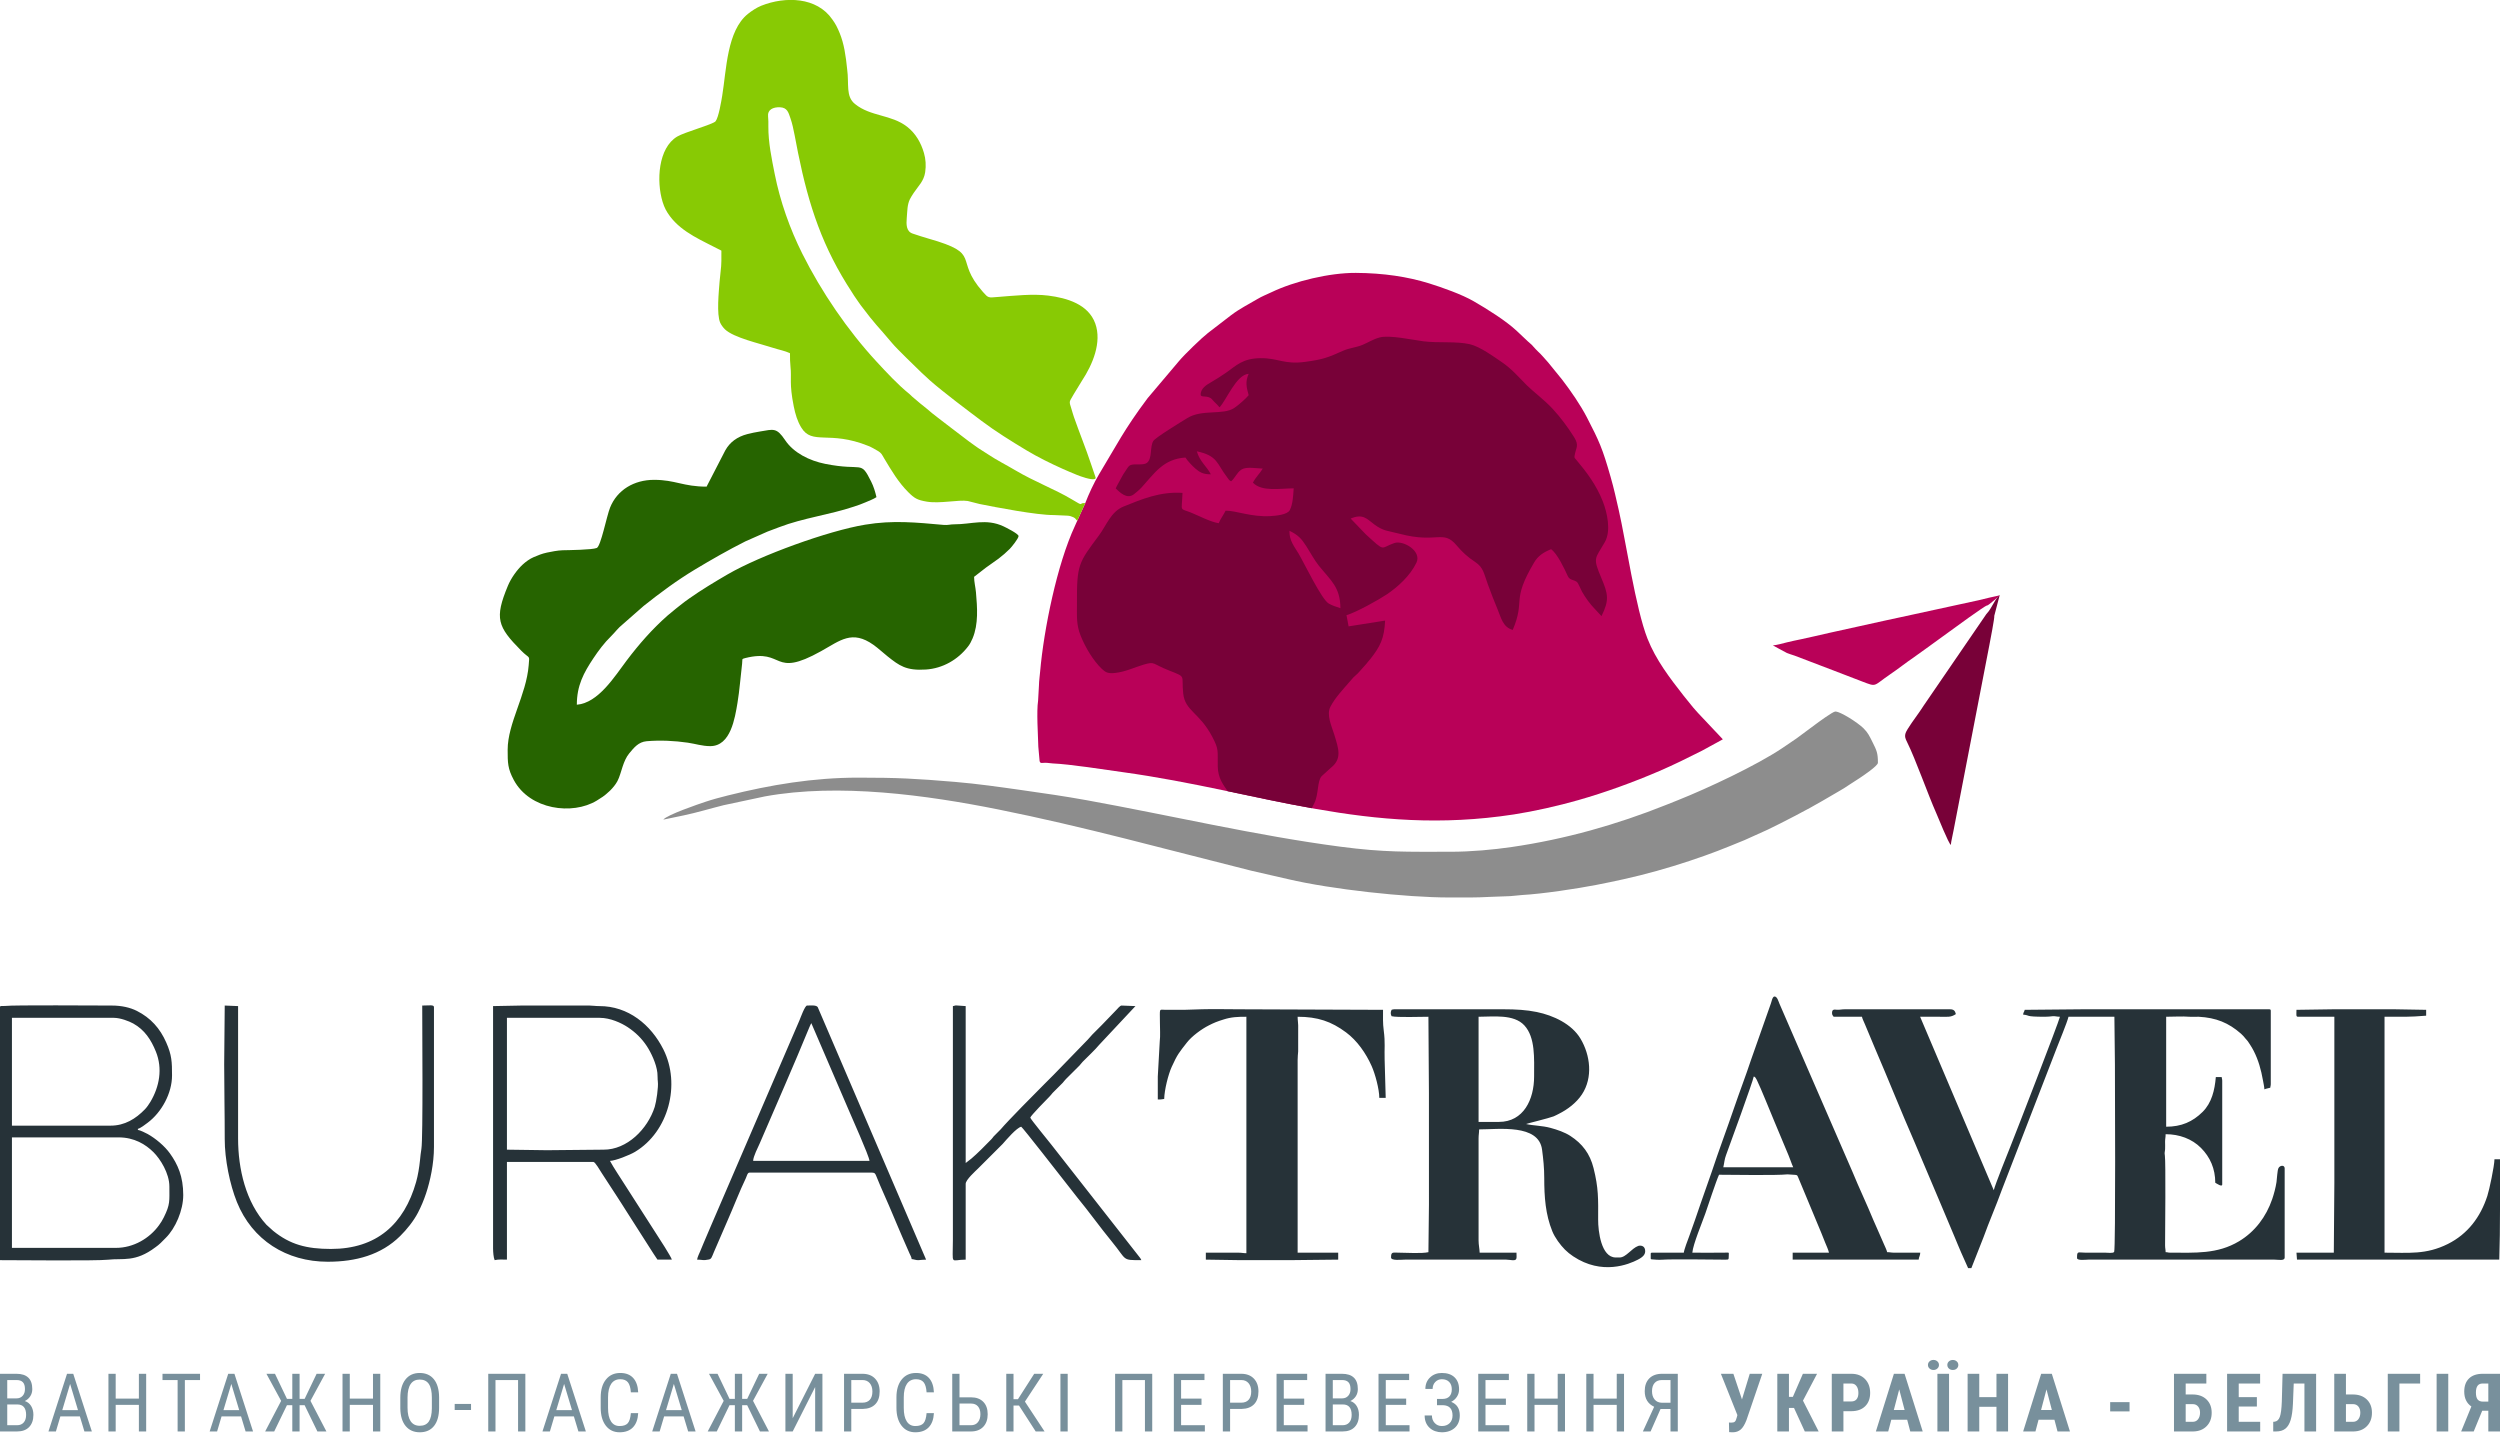 <?xml version="1.0" encoding="UTF-8"?>
<!DOCTYPE svg PUBLIC "-//W3C//DTD SVG 1.1//EN" "http://www.w3.org/Graphics/SVG/1.1/DTD/svg11.dtd">
<!-- Creator: CorelDRAW X7 -->
<svg xmlns="http://www.w3.org/2000/svg" xml:space="preserve" width="1280px" height="740px" version="1.1" style="shape-rendering:geometricPrecision; text-rendering:geometricPrecision; image-rendering:optimizeQuality; fill-rule:evenodd; clip-rule:evenodd"
viewBox="0 0 128000 74000"
 xmlns:xlink="http://www.w3.org/1999/xlink">
 <defs>
  <style type="text/css">
   <![CDATA[
    .fil0 {fill:#263238}
    .fil4 {fill:#266400}
    .fil2 {fill:#780138}
    .fil6 {fill:#78909C}
    .fil3 {fill:#88CA04}
    .fil5 {fill:#8D8D8D}
    .fil1 {fill:#B90158}
   ]]>
  </style>
 </defs>
 <g id="Layer_x0020_1">
  <path class="fil0" d="M84226 63978c-43,-231 -285,-211 -344,-189 -357,131 -624,595 -964,595l-192 -1c-749,0 -904,-1353 -901,-1939 5,-1073 22,-1611 -235,-2636 -185,-740 -575,-1252 -1191,-1651 -282,-182 -659,-314 -1011,-409 -434,-118 -884,-111 -1253,-198 43,-26 1174,-298 1410,-392 95,-38 175,-85 258,-125 459,-228 905,-567 1190,-996 576,-868 431,-2016 -71,-2857 -448,-750 -1380,-1189 -2242,-1366 -514,-106 -1072,-139 -1692,-139l-5603 0c-73,0 -75,13 -136,28 -57,119 -57,209 0,328 303,70 1492,27 1886,27 0,1332 26,2575 26,3908l1 5711c0,843 -27,1592 -27,2434 -350,80 -1083,28 -1504,26 -324,-1 -409,-59 -409,247 0,177 527,109 710,109l4974 0c143,-1 260,-6 394,15 416,64 344,-55 344,-371l-1886 0c-5,-210 -55,-393 -55,-628l0 -5220c0,-198 28,-274 28,-464 1002,0 3051,-291 3223,1039 64,489 111,938 111,1447 0,968 63,1869 413,2730 134,329 406,697 646,939 128,129 268,240 422,343 1477,986 2857,408 3310,173 284,-147 413,-287 370,-518zm-72748 -9488c0,1306 30,2523 28,3827 -1,1040 259,2320 624,3229 784,1945 2537,3055 4651,3055 1439,0 2733,-350 3710,-1318 341,-337 685,-766 909,-1195 162,-314 291,-617 413,-981 213,-642 406,-1523 406,-2381l0 -7160c0,-137 -233,-82 -601,-82 0,1022 47,6786 -42,7337 -36,220 -48,345 -72,584 -38,368 -104,778 -199,1113 -613,2165 -2026,3428 -4361,3428 -1248,0 -2091,-225 -2956,-925l-344 -311c-1059,-1155 -1454,-2856 -1454,-4421l0 -6777 -684 -28c0,1035 -28,1978 -28,3006zm37310 -2978l0 11970c0,1357 -150,1011 655,1011l0 -3881c0,-208 503,-653 636,-786 249,-248 476,-476 725,-724l533 -533c197,-224 709,-825 949,-881 98,66 1977,2483 2144,2694l720 920c581,702 1195,1562 1776,2267 794,966 491,951 1510,951 -22,-78 -101,-161 -153,-231l-4455 -5684c-85,-114 -1078,-1321 -1078,-1382 0,-76 889,-985 978,-1072 78,-77 97,-114 164,-191l519 -519c69,-75 87,-116 164,-193 66,-65 112,-111 178,-177l519 -518c72,-75 90,-118 163,-192 224,-228 662,-639 837,-859l1863 -1990 -711 -28c-80,0 -210,169 -267,225l-737 765c-171,172 -323,321 -492,493 -90,89 -136,164 -232,260l-1736 1789c-175,175 -330,331 -505,506 -372,371 -1882,1894 -2215,2295l-367 370c-50,61 -52,76 -110,137 -269,279 -749,764 -1027,995l-293 227 0 -8034 -490 -34c-75,0 -69,23 -165,34zm-7248 874l1882 4376c173,420 1075,2409 1096,2675l-5957 0c5,-231 250,-693 336,-894 829,-1932 1749,-4009 2537,-5935 18,-40 31,-73 50,-114 8,-16 19,-41 27,-56l29 -52zm-5848 12107c296,0 281,59 596,-6 135,-28 144,-90 267,-388l685 -1583c301,-677 630,-1536 948,-2195 46,-93 81,-283 182,-283l6286 0c137,0 165,70 208,174 245,620 592,1351 853,1989 160,390 317,741 481,1131l366 837c42,102 105,188 113,296 122,11 223,62 354,55 122,-7 217,-27 385,-27l-5548 -12927c-77,-117 -352,-82 -547,-82 -111,0 -339,642 -389,758l-4558 10583c-116,266 -242,559 -351,824 -58,143 -108,269 -168,405 -41,93 -155,333 -163,439zm-7688 -5602c-700,0 -1333,-28 -2049,-28l0 -6750 4756 0c534,0 1098,260 1431,480 399,266 715,575 974,967 212,323 492,898 542,1371 17,155 5,309 23,442 38,267 -77,1041 -159,1300 -361,1135 -1417,2197 -2620,2190l-2898 28zm-2759 -7379l0 12407c0,182 25,484 82,601 208,-49 378,-27 628,-27l0 -5002 4427 0c94,0 339,440 433,580l818 1257c145,214 262,415 405,634l1416 2218c70,114 139,209 208,313l737 0c-33,-144 -685,-1153 -770,-1279l-1601 -2498c-228,-364 -623,-948 -798,-1279 275,-6 1017,-301 1285,-463 1721,-1035 2350,-3459 1448,-5249 -637,-1261 -1799,-2218 -3280,-2213 -215,0 -334,-28 -518,-29l-3473 1c-514,0 -934,28 -1447,28zm-19306 12379l-5328 0 0 -5657 5464 0c797,0 1380,357 1783,758 348,346 814,1081 814,1757 0,754 47,910 -283,1576 -79,161 -147,267 -248,407 -483,671 -1308,1159 -2202,1159zm-273 -6258l-5055 0 0 -5520 5219 0c329,0 770,168 993,291 583,325 911,828 1158,1438 352,868 184,1793 -281,2574 -73,122 -184,281 -277,377 -475,492 -1039,840 -1757,840zm-5684 -6039l0 12926c823,0 4962,43 5551,-23 761,-86 1389,145 2425,-637 105,-80 175,-125 270,-221 92,-94 166,-168 259,-260 495,-489 895,-1408 895,-2193 0,-955 -283,-1575 -682,-2132 -270,-376 -726,-761 -1140,-993 -93,-52 -396,-200 -500,-209l0 -55c137,-32 380,-223 503,-315 709,-532 1245,-1504 1245,-2418 0,-694 -10,-1041 -300,-1695 -314,-714 -791,-1253 -1503,-1612 -341,-171 -776,-273 -1285,-273 -768,0 -5035,-32 -5446,20 -136,17 -292,-38 -292,90zm117597 109c0,250 -36,355 81,355l1859 0 0 8499c0,1223 -28,2358 -28,3580l-1912 0 27 356 10357 0c0,-454 28,-827 28,-1257l27 -3881 -301 0c-8,365 -265,1569 -365,1876 -353,1089 -1007,1952 -2021,2460 -1117,558 -2001,446 -3243,446l0 -12079c896,0 1253,19 2131,-55l0 -300c-568,0 -1043,-28 -1612,-28l-3142 0c-661,0 -1227,28 -1886,28zm-58300 3416l0 1175c253,0 178,-15 328,-28 10,-463 206,-1249 383,-1639 294,-649 383,-740 776,-1245 254,-328 751,-695 1136,-887 117,-58 202,-102 336,-156 140,-56 233,-85 385,-134 422,-138 755,-147 1192,-147l0 12106c-173,0 -227,-27 -409,-27l-1667 0 0 356c622,0 1152,27 1776,27l2514 0c860,0 1628,-27 2487,-27l0 -356 -2077 0 0 -9865c-1,-188 19,-291 27,-438l1 -1340c-2,-162 -28,-245 -28,-436 1026,0 1728,241 2479,800 566,421 1014,1060 1310,1724 179,399 392,1184 392,1630l328 0 -55 -1967c-18,-565 38,-844 -46,-1485 -50,-381 -36,-668 -36,-1057l-7379 -28c-619,0 -1270,-18 -1886,-1l-928 29c-319,0 -639,4 -957,-1 -333,-4 -273,-108 -273,657 0,265 26,706 -8,948l-101 1812zm34521 -3252c0,100 42,131 82,191l1449 0c29,125 105,262 156,391l508 1214c695,1611 1337,3236 2042,4844l1357 3205c234,545 449,1068 681,1617 119,283 220,537 339,807l354 793 165 0 625 -1587c289,-804 641,-1603 930,-2405l2806 -7251c119,-315 544,-1333 613,-1628l2350 0c0,841 27,1591 27,2432 0,609 43,9474 -40,9608 -50,81 -339,39 -451,39l-1012 0c-400,0 -437,-107 -437,273 0,147 457,83 574,83l9538 0c200,-1 519,81 519,-109l0 -4565c0,-182 -238,-161 -316,-15 -62,113 -77,556 -102,718 -43,283 -129,607 -220,873 -310,904 -882,1667 -1697,2157 -1110,667 -2249,585 -3514,585 -137,0 -122,-24 -246,-26 0,-138 -28,-189 -28,-356 4,-770 37,-4278 -10,-4581 -30,-190 2,-178 11,-338 8,-122 -2,-260 -1,-384 1,-157 28,-206 28,-381 704,0 1347,238 1811,703 467,469 731,1063 731,1783 77,41 356,241 356,82l0 -5301c0,-94 -21,-106 -28,-192l-300 0c-56,669 -210,1320 -677,1784 -511,507 -1090,758 -1865,758l0 -5630c353,0 849,-30 1176,-1 155,14 334,-7 491,1 887,48 1529,308 2165,868 97,85 156,158 235,256 46,56 73,75 115,133 37,52 72,110 108,163 280,422 468,928 585,1439 33,146 54,260 83,409 24,130 67,331 71,449 64,-31 219,-63 299,-83 7,-85 28,-96 28,-191l0 -3743c0,-63 -19,-83 -82,-83l-9537 0c-1023,0 -1957,28 -2979,28 -28,120 -71,115 -82,246 377,31 45,109 1120,109 173,0 254,-16 385,-27 151,-12 213,27 380,27 -68,297 -2250,5936 -2537,6645 -115,283 -786,1956 -851,2237l-3771 -8882c327,0 655,0 983,0 418,0 583,41 847,-136 -38,-161 -100,-247 -300,-247l-5384 0c-162,0 -284,35 -406,24 -139,-14 -250,-31 -250,168zm-7589 12270l-1633 0c-34,0 -59,7 -61,52l0 236c0,52 25,50 45,53 130,17 397,31 532,20 435,-36 2604,-9 3224,-3 225,3 183,-12 195,-221 9,-176 22,-141 -224,-138 -545,8 -1096,1 -1642,1 38,-435 503,-1540 668,-2012 103,-296 563,-1693 699,-1978 636,0 2926,42 3507,-20l396 26c103,21 91,6 140,105l780 1873c136,343 272,641 409,983 71,180 138,343 203,508 63,157 157,353 195,515l-1859 0 0 356 6451 0c12,-152 78,-192 81,-356l-1338 0c-167,0 -200,-26 -356,-26 -27,-115 -116,-299 -165,-410l-358 -817c-56,-135 -130,-286 -184,-417 -341,-833 -728,-1635 -1065,-2460l-1780 -4096c-122,-272 -234,-551 -356,-819l-1605 -3698c-49,-113 -114,-374 -253,-374 -109,0 -154,263 -188,359l-1011 2870c-276,834 -586,1636 -869,2465 -373,1097 -784,2180 -1147,3280l-574 1639c-97,296 -189,543 -286,834l-294 827c-67,177 -265,692 -277,843zm3580 -9018c72,19 70,32 106,85 32,45 49,87 76,142 175,351 675,1598 868,2056l733 1753c88,201 151,425 239,609l-3580 0c54,-232 58,-407 141,-624 147,-390 1402,-3843 1417,-4021zm-13050 2323l-1038 0 0 -5384c743,0 1800,-149 2345,443 570,622 498,1688 498,2618 0,1165 -532,2323 -1805,2323z"/>
  <path class="fil1" d="M55566 25759l-410 901c-38,73 -76,173 -116,259 -919,1968 -1596,5307 -1784,7454 -19,225 -58,491 -62,729l-44 777c-84,553 -6,1715 12,2355l65 725c32,144 101,97 284,96 166,-1 206,24 379,32 909,39 2681,320 3602,448 7100,984 12556,3310 20013,2165 1027,-158 2281,-442 3290,-730 1386,-394 2863,-931 4166,-1494 744,-321 1457,-674 2185,-1042l1063 -581 -1273 -1351c-106,-107 -151,-180 -252,-285l-481 -595c-700,-894 -1425,-1839 -1852,-2925 -604,-1531 -1112,-5014 -1468,-6566 -137,-604 -252,-1130 -417,-1703 -423,-1485 -584,-1832 -1215,-3055 -333,-644 -823,-1352 -1265,-1929l-723 -890c-84,-105 -160,-169 -253,-285 -75,-95 -176,-183 -266,-273 -47,-47 -82,-77 -125,-126 -291,-329 -96,-116 -397,-395l-553 -522c-566,-532 -1520,-1126 -2208,-1524 -604,-352 -1619,-712 -2303,-924 -1083,-335 -2320,-525 -3737,-533 -1345,-8 -3141,423 -4324,991 -259,124 -483,206 -723,351 -460,274 -883,479 -1334,818l-1197 921c-311,242 -1183,1081 -1477,1432l-1610 1904c-1212,1621 -1577,2392 -2488,3900 -260,432 -526,1012 -702,1470z"/>
  <path class="fil2" d="M67524 28963c625,775 1096,1096 1105,2176 -192,-62 -430,-137 -603,-241 -366,-223 -1226,-2021 -1546,-2565 -198,-338 -478,-654 -460,-1158 443,216 616,404 861,788 197,307 430,736 643,1000zm-4664 11548c1455,305 2875,612 4303,869 38,-77 84,-164 127,-250 233,-466 145,-1141 380,-1392l463 -421c588,-464 411,-959 179,-1714 -124,-406 -416,-1007 -190,-1428 250,-470 626,-860 963,-1252 72,-85 130,-152 207,-236 75,-81 154,-133 230,-212l433 -484c66,-90 130,-154 201,-243 520,-655 718,-1068 762,-1974l-1870 296 -108 -574c481,-134 1651,-786 2071,-1068 551,-372 1193,-949 1511,-1620 282,-598 -677,-1156 -1129,-1005 -746,250 -425,503 -1468,-449l-771 -803c634,-272 839,25 1210,301 479,353 692,318 1319,483 1904,501 2198,-238 2893,586 292,345 568,601 952,852 427,282 443,584 652,1151 161,439 324,863 505,1296 173,415 266,895 767,1032 668,-1576 -99,-1433 1098,-3458 183,-311 451,-510 866,-675 321,232 674,979 857,1381 97,212 301,173 464,296 71,53 202,392 262,497 173,304 409,635 645,873l352 380c411,-828 339,-1134 -9,-1957 -448,-1060 -323,-954 178,-1829 334,-582 123,-1516 -106,-2100 -329,-834 -825,-1488 -1359,-2124 -58,-68 -98,-87 -85,-179 61,-435 261,-526 -23,-977 -326,-517 -688,-1004 -1090,-1441 -457,-492 -1013,-896 -1322,-1206 -446,-447 -779,-850 -1318,-1213 -368,-249 -1079,-773 -1606,-896 -702,-162 -1615,-52 -2383,-150 -548,-70 -1734,-334 -2233,-197 -354,97 -569,251 -883,382 -323,135 -659,154 -974,293 -821,362 -1031,450 -1957,575 -1079,147 -1383,-197 -2277,-189 -924,9 -1233,365 -1780,748 -245,171 -500,332 -774,491 -198,115 -530,304 -521,636 4,163 387,0 583,236 126,150 281,271 382,407 369,-388 854,-1673 1492,-1716 -185,418 -106,699 0,1095 -128,162 -537,524 -746,659 -580,374 -1643,45 -2397,513 -270,167 -1631,992 -1740,1172 -185,303 -39,909 -330,1123 -144,105 -456,65 -654,77 -277,17 -281,113 -420,305 -101,140 -188,287 -273,454 -67,133 -205,359 -245,471 194,181 569,587 941,289 145,-119 259,-208 384,-344 660,-720 1103,-1453 2243,-1528 94,157 371,450 510,566 230,192 392,293 790,293 -193,-397 -562,-636 -716,-1177 1076,224 1016,634 1545,1320 80,104 92,158 209,215 209,-173 298,-458 541,-608 247,-152 784,-51 1080,-43 -151,257 -391,474 -503,722 457,473 1370,293 2087,289 -27,380 -42,810 -200,1116 -125,241 -731,290 -988,305 -998,56 -1750,-283 -2299,-277 -102,219 -274,432 -350,642 -426,-66 -1011,-379 -1424,-546 -606,-245 -466,4 -432,-1007 -1145,-78 -2094,326 -3012,696 -658,265 -875,959 -1268,1485 -1046,1406 -1134,1481 -1124,3511 2,628 -39,1054 191,1625 238,590 634,1265 1087,1697 195,183 317,244 686,204 520,-58 969,-282 1440,-422 618,-182 419,-52 1330,304 893,351 604,214 706,1167 96,906 823,962 1483,2211 357,677 271,704 286,1531 10,579 271,926 511,1266z"/>
  <path class="fil3" d="M55156 26660l410 -901c-390,-31 10,229 -705,-201 -826,-495 -1887,-893 -2882,-1482 -464,-276 -950,-517 -1397,-817 -234,-157 -447,-274 -669,-440 -111,-84 -197,-139 -312,-225l-934 -711c-409,-326 -846,-628 -1238,-976 -101,-90 -195,-151 -298,-239l-429 -363c-58,-51 -84,-89 -146,-138 -578,-463 -1180,-1115 -1673,-1648 -1482,-1601 -2829,-3581 -3803,-5527 -637,-1275 -1135,-2672 -1416,-4090 -153,-773 -330,-1613 -324,-2427 1,-181 5,-350 -15,-525 -35,-328 254,-476 617,-457 364,18 425,260 525,551 104,301 151,547 220,887 64,315 114,602 174,901 553,2731 1263,4852 2763,7139 83,128 124,205 213,324 85,116 143,214 234,335 827,1096 806,983 1605,1938 264,317 1182,1191 1516,1521l428 394c668,589 1933,1538 2623,2057 736,554 1525,1042 2312,1516 587,351 1217,663 1841,943 249,112 489,213 754,321 169,68 705,263 887,209 87,-25 62,-62 37,-144l-211 -620c-278,-834 -587,-1583 -877,-2411 -53,-148 -77,-260 -127,-412 -145,-441 -108,-345 117,-760l420 -688c539,-818 1031,-1962 681,-2933 -357,-985 -1446,-1304 -2402,-1426 -804,-101 -1749,5 -2569,68 -517,41 -492,69 -782,-258 -1522,-1716 12,-1934 -2779,-2727 -280,-79 -539,-166 -816,-258 -337,-112 -330,-478 -303,-802 33,-375 22,-662 157,-951 47,-99 135,-234 202,-335 237,-354 517,-596 585,-1060 50,-347 26,-665 -62,-973 -151,-528 -427,-1010 -864,-1350 -812,-632 -1861,-513 -2667,-1163 -488,-393 -297,-1012 -402,-1779 -25,-187 -35,-326 -59,-511 -91,-691 -225,-1191 -496,-1717 -58,-113 -132,-219 -209,-329 -788,-1141 -2390,-1190 -3633,-697 -239,95 -504,273 -687,420 -1075,869 -1095,2858 -1314,4189 -44,267 -183,1109 -339,1307 -121,156 -1585,555 -1967,784 -972,581 -1072,2282 -745,3346 93,301 205,504 375,732 634,850 1672,1253 2634,1761 0,364 11,698 -39,1068 -17,121 -43,385 -53,516 -37,500 -163,1681 34,2113 50,108 147,242 239,331 451,433 1784,726 2465,950 272,90 613,153 866,274 0,263 2,482 27,701 65,570 -73,826 165,2017 83,414 190,761 379,1076 563,942 1429,139 3442,954 172,70 320,158 477,250 205,120 211,185 336,393 366,610 721,1215 1223,1717 326,326 472,411 963,493 667,112 1632,-110 2090,-34l606 154c828,166 2939,574 3799,566l697 31c109,5 215,37 301,78 140,69 108,102 204,180z"/>
  <path class="fil4" d="M36177 24916c-1202,0 -1596,-348 -2689,-348 -1022,0 -1887,514 -2251,1418 -177,443 -474,1983 -683,2070 -236,97 -1442,111 -1749,117 -242,6 -599,77 -798,119 -267,58 -459,139 -683,234 -200,85 -407,236 -566,383 -286,265 -591,690 -753,1081 -697,1676 -530,2097 674,3316 461,467 434,192 390,753 -120,1526 -1077,2965 -1077,4332 0,664 1,965 316,1549 820,1523 3000,1808 4246,1051 220,-134 405,-251 585,-425l116 -106c5,-5 11,-12 15,-16 128,-134 250,-280 342,-450 107,-198 190,-517 266,-745 81,-243 183,-490 338,-676 248,-300 476,-586 895,-623 688,-59 1428,-24 2103,75 400,59 736,177 1153,177 1045,0 1261,-1436 1392,-2215 108,-646 155,-1327 237,-2007 30,-235 -46,-236 157,-286 2035,-511 1353,1061 3886,-354 988,-552 1586,-1097 2678,-327 261,185 481,400 732,597 590,467 940,737 1957,670 866,-57 1639,-508 2151,-1171 100,-128 167,-252 240,-425 307,-735 239,-1580 172,-2360 -22,-251 -96,-536 -96,-790l605 -470c217,-163 427,-294 647,-460 209,-157 394,-322 575,-501 90,-89 450,-535 450,-656 0,-120 -669,-450 -769,-497 -890,-416 -1636,-103 -2521,-105 -201,-2 -321,50 -536,31 -1421,-126 -2596,-251 -4032,-12 -1881,311 -5360,1570 -7038,2544 -664,387 -1338,792 -1963,1233 -161,114 -296,211 -452,338 -87,70 -142,113 -230,182l-433 358c-779,687 -1468,1474 -2093,2303 -621,822 -1448,2168 -2549,2260 0,-983 350,-1631 848,-2379 261,-392 564,-797 901,-1124 210,-207 370,-437 610,-623l1061 -931c842,-669 1697,-1305 2627,-1865 852,-512 1693,-993 2577,-1439l1141 -505c209,-84 381,-143 597,-225 1221,-469 2581,-635 3821,-1051 214,-71 403,-134 600,-222 191,-85 403,-160 558,-264 -66,-283 -143,-542 -274,-802 -563,-1121 -381,-509 -2355,-903 -800,-161 -1607,-558 -2046,-1211 -444,-662 -593,-559 -1280,-447 -239,39 -447,81 -656,135 -516,135 -890,407 -1129,833l-958 1857z"/>
  <path class="fil5" d="M74261 43610c-2235,0 -3373,38 -5653,-262 -4245,-558 -8689,-1601 -12965,-2376 -1100,-200 -2221,-362 -3340,-520 -1119,-158 -2241,-321 -3408,-419 -2006,-168 -2923,-218 -4937,-218 -2321,0 -4501,366 -6681,910 -405,101 -797,205 -1183,335 -282,94 -1953,661 -2132,905l1047 -218c657,-136 1354,-350 2041,-521l2113 -450c3792,-690 8293,-63 11930,664 4373,875 8638,2057 12964,3138l1879 431c2247,530 6071,942 8261,942 845,0 1307,12 2120,-32l823 -30c240,0 558,-50 791,-64 1051,-58 2813,-326 3786,-515 477,-92 932,-188 1413,-294 1100,-242 2306,-581 3367,-935 1152,-383 1746,-625 2825,-1068l1177 -531c758,-364 2088,-1051 2818,-1483l839 -489c192,-102 341,-208 526,-329l518 -335c157,-104 949,-632 949,-791 0,-490 -56,-622 -285,-1075 -143,-286 -225,-467 -449,-688 -298,-296 -1184,-862 -1447,-862 -125,0 -885,561 -1017,659 -328,246 -626,470 -963,714l-735 500c-1325,888 -3820,2059 -5339,2664 -217,87 -398,159 -610,244 -2530,1011 -5160,1756 -7902,2156 -938,136 -2064,243 -3141,243z"/>
  <path class="fil2" d="M101748 31385c-48,49 -67,88 -114,154l-3150 4600c-80,120 -142,221 -229,341 -156,216 -629,868 -688,1052 -61,189 -1,305 69,448 461,933 1047,2631 1520,3699 73,167 606,1495 726,1582 18,-210 95,-481 135,-718l1839 -9516c42,-224 271,-1392 252,-1500l273 -1044c-144,27 -448,724 -633,902z"/>
  <path class="fil1" d="M102381 30483c-390,87 -641,137 -1079,250l-3273 712c-504,116 -955,202 -1456,315 -983,226 -1921,416 -2903,641 -493,111 -968,226 -1445,326 -243,50 -489,101 -725,159 -196,49 -527,142 -728,160l718 389c141,55 254,85 401,136l1923 734c526,197 1004,388 1532,589 768,291 537,240 1430,-369 425,-289 808,-595 1234,-886l607 -435c102,-73 208,-148 312,-226l917 -665c181,-133 1757,-1286 1902,-1323 -60,113 814,-647 633,-507z"/>
  <path class="fil6" d="M0 73291l0 -2953 842 0c268,0 471,66 607,197 136,130 204,327 204,589 0,138 -35,259 -104,365 -68,105 -162,187 -279,245 135,40 242,124 321,249 79,127 119,278 119,455 0,266 -73,475 -218,626 -146,152 -353,227 -622,227l-870 0zm371 -1383l0 1063 507 0c141,0 252,-46 335,-139 82,-92 124,-223 124,-390 0,-356 -151,-534 -451,-534l-515 0zm0 -311l477 0c128,0 232,-43 311,-130 79,-86 119,-201 119,-345 0,-162 -36,-280 -108,-353 -71,-75 -181,-111 -328,-111l-471 0 0 939zm3718 922l-998 0 -229 772 -381 0 951 -2953 318 0 953 2953 -381 0 -233 -772zm-901 -320l805 0 -403 -1342 -402 1342zm4296 1092l-373 0 0 -1362 -1188 0 0 1362 -371 0 0 -2953 371 0 0 1271 1188 0 0 -1271 373 0 0 2953zm2758 -2633l-777 0 0 2633 -371 0 0 -2633 -774 0 0 -320 1922 0 0 320zm2100 1861l-998 0 -229 772 -381 0 951 -2953 318 0 953 2953 -381 0 -233 -772zm-901 -320l806 0 -404 -1342 -402 1342zm4155 -254l-257 0 0 1346 -373 0 0 -1346 -274 0 -653 1346 -463 0 818 -1566 -753 -1387 438 0 613 1283 274 0 0 -1283 373 0 0 1283 259 0 613 -1283 436 0 -751 1385 816 1568 -461 0 -655 -1346zm3874 1346l-373 0 0 -1362 -1188 0 0 1362 -372 0 0 -2953 372 0 0 1271 1188 0 0 -1271 373 0 0 2953zm3012 -1217c0,404 -85,714 -257,932 -172,218 -416,327 -732,327 -305,0 -545,-106 -722,-318 -176,-212 -268,-511 -275,-898l0 -556c0,-395 88,-705 262,-929 175,-223 418,-336 730,-336 311,0 554,108 727,322 174,214 263,521 267,918l0 538zm-371 -517c0,-312 -51,-544 -153,-696 -102,-152 -258,-228 -470,-228 -204,0 -358,77 -463,231 -105,154 -157,381 -159,681l0 529c0,301 52,531 157,689 105,159 261,237 470,237 208,0 362,-72 462,-218 100,-146 152,-370 156,-671l0 -554zm2006 634l-837 0 0 -308 837 0 0 308zm2781 1100l-373 0 0 -2633 -1156 0 0 2633 -371 0 0 -2953 1900 0 0 2953zm2484 -772l-999 0 -229 772 -380 0 951 -2953 318 0 953 2953 -381 0 -233 -772zm-901 -320l805 0 -403 -1342 -402 1342zm4194 153c-16,316 -105,558 -267,727 -161,169 -390,254 -684,254 -297,0 -531,-113 -706,-338 -174,-226 -262,-531 -262,-917l0 -535c0,-385 90,-689 269,-912 179,-223 424,-335 733,-335 285,0 506,86 662,257 156,171 242,415 255,733l-375 0c-16,-241 -68,-413 -153,-515 -85,-104 -214,-155 -389,-155 -201,0 -356,79 -464,236 -108,158 -162,389 -162,693l0 541c0,299 49,528 150,687 101,160 248,240 442,240 193,0 332,-48 418,-144 85,-96 137,-269 158,-517l375 0zm2326 167l-998 0 -229 772 -381 0 951 -2953 318 0 953 2953 -381 0 -233 -772zm-901 -320l806 0 -404 -1342 -402 1342zm4155 -254l-257 0 0 1346 -373 0 0 -1346 -274 0 -653 1346 -463 0 818 -1566 -753 -1387 438 0 613 1283 274 0 0 -1283 373 0 0 1283 259 0 613 -1283 436 0 -751 1385 816 1568 -461 0 -655 -1346zm3481 -1607l372 0 0 2953 -372 0 0 -2275 -1150 2275 -373 0 0 -2953 373 0 0 2275 1150 -2275zm1850 1799l0 1154 -371 0 0 -2953 942 0c274,0 490,82 646,246 157,165 235,384 235,657 0,284 -74,504 -224,657 -149,153 -360,233 -631,239l-597 0zm0 -320l571 0c164,0 291,-49 379,-148 87,-99 131,-241 131,-425 0,-177 -45,-319 -135,-426 -91,-107 -216,-160 -373,-160l-573 0 0 1159zm4230 535c-16,316 -105,558 -266,727 -162,169 -390,254 -685,254 -296,0 -531,-113 -705,-338 -175,-226 -262,-531 -262,-917l0 -535c0,-385 89,-689 269,-912 179,-223 423,-335 733,-335 285,0 506,86 662,257 156,171 241,415 254,733l-375 0c-16,-241 -67,-413 -152,-515 -85,-104 -215,-155 -389,-155 -202,0 -357,79 -465,236 -108,158 -162,389 -162,693l0 541c0,299 50,528 151,687 101,160 248,240 441,240 193,0 333,-48 418,-144 85,-96 138,-269 158,-517l375 0zm1310 -809l597 0c265,1 472,78 622,232 150,153 225,365 225,634 0,270 -76,485 -228,644 -152,159 -363,238 -632,238l-955 0 0 -2953 371 0 0 1205zm0 319l0 1109 592 0c152,0 270,-52 353,-156 84,-104 126,-241 126,-411 0,-168 -42,-300 -125,-397 -83,-96 -200,-145 -351,-145l-595 0zm3046 100l-280 0 0 1329 -371 0 0 -2953 371 0 0 1300 228 0 831 -1300 463 0 -938 1425 1006 1528 -454 0 -856 -1329zm2494 1329l-372 0 0 -2953 372 0 0 2953zm4328 0l-373 0 0 -2633 -1156 0 0 2633 -371 0 0 -2953 1900 0 0 2953zm2523 -1362l-1045 0 0 1042 1217 0 0 320 -1588 0 0 -2953 1568 0 0 320 -1197 0 0 951 1045 0 0 320zm1464 208l0 1154 -372 0 0 -2953 942 0c274,0 490,82 647,246 157,165 235,384 235,657 0,284 -75,504 -224,657 -150,153 -360,233 -632,239l-596 0zm0 -320l570 0c165,0 291,-49 379,-148 88,-99 132,-241 132,-425 0,-177 -45,-319 -136,-426 -90,-107 -215,-160 -373,-160l-572 0 0 1159zm3794 112l-1045 0 0 1042 1217 0 0 320 -1588 0 0 -2953 1568 0 0 320 -1197 0 0 951 1045 0 0 320zm1093 1362l0 -2953 842 0c269,0 472,66 607,197 137,130 204,327 204,589 0,138 -34,259 -103,365 -69,105 -162,187 -280,245 135,40 242,124 321,249 80,127 119,278 119,455 0,266 -73,475 -218,626 -145,152 -353,227 -622,227l-870 0zm371 -1383l0 1063 508 0c140,0 252,-46 334,-139 83,-92 124,-223 124,-390 0,-356 -150,-534 -451,-534l-515 0zm0 -311l477 0c128,0 232,-43 311,-130 80,-86 119,-201 119,-345 0,-162 -36,-280 -108,-353 -71,-75 -180,-111 -328,-111l-471 0 0 939zm3757 332l-1044 0 0 1042 1216 0 0 320 -1588 0 0 -2953 1568 0 0 320 -1196 0 0 951 1044 0 0 320zm2336 -799c0,-159 -45,-284 -135,-376 -90,-92 -215,-138 -374,-138 -135,0 -248,48 -338,143 -90,95 -135,213 -135,356l-371 0c0,-243 80,-440 242,-592 160,-151 361,-227 602,-227 279,0 497,75 650,223 155,149 232,355 232,617 0,137 -36,261 -108,374 -71,112 -170,201 -296,265 294,118 440,349 440,692 0,269 -84,480 -252,635 -169,154 -391,231 -666,231 -119,0 -234,-20 -344,-58 -110,-39 -207,-97 -289,-176 -165,-155 -248,-364 -248,-627l372 0c0,153 47,282 143,386 95,103 217,155 366,155 166,0 299,-49 399,-147 98,-98 148,-228 148,-392 0,-343 -164,-519 -493,-529l-303 0 0 -319 277 0c157,0 276,-43 358,-128 82,-86 123,-208 123,-368zm2770 799l-1045 0 0 1042 1217 0 0 320 -1588 0 0 -2953 1568 0 0 320 -1197 0 0 951 1045 0 0 320zm3026 1362l-374 0 0 -1362 -1187 0 0 1362 -372 0 0 -2953 372 0 0 1271 1187 0 0 -1271 374 0 0 2953zm3022 0l-373 0 0 -1362 -1188 0 0 1362 -371 0 0 -2953 371 0 0 1271 1188 0 0 -1271 373 0 0 2953zm2380 0l0 -1150 -511 0 -509 1150 -395 0 578 -1264c-322,-150 -483,-417 -483,-799 0,-277 77,-494 232,-652 155,-157 372,-237 650,-238l811 0 0 2953 -373 0zm-947 -2064c0,178 45,321 134,428 89,108 214,163 375,166l438 0 0 -1163 -434 0c-167,0 -295,50 -382,152 -87,101 -131,240 -131,417zm4606 423l398 -1312 641 0 -809 2372c-92,236 -192,397 -298,485 -105,88 -233,134 -382,138l-65 0 -142 -9 -10 -494c14,6 57,8 132,8 76,0 133,-16 171,-50 39,-34 72,-109 101,-227l28 -108 -844 -2115 639 0 440 1312zm2665 437l-260 0 0 1204 -596 0 0 -2953 596 0 0 1180 201 0 513 -1180 726 0 -722 1375 803 1578 -709 0 -552 -1204zm2529 166l0 1038 -596 0 0 -2953 1005 0c293,0 526,91 700,272 173,181 260,416 260,705 0,290 -86,518 -258,687 -171,167 -409,251 -713,251l-398 0zm0 -499l409 0c115,0 202,-37 264,-111 62,-74 94,-182 94,-323 0,-147 -32,-264 -96,-351 -63,-87 -148,-131 -255,-133l-416 0 0 918zm3264 935l-812 0 -159 602 -631 0 923 -2953 546 0 929 2953 -637 0 -159 -602zm-683 -498l552 0 -276 -1054 -276 1054zm2827 1100l-596 0 0 -2953 596 0 0 2953zm-1080 -3405c0,-74 27,-136 82,-185 55,-49 121,-73 200,-73 78,0 145,24 199,73 55,49 83,111 83,185 0,73 -28,133 -83,183 -54,49 -121,74 -199,74 -79,0 -145,-25 -200,-74 -55,-50 -82,-110 -82,-183zm992 0c0,-73 27,-134 82,-183 55,-49 121,-73 199,-73 79,0 146,24 200,73 55,49 82,110 82,183 0,71 -25,131 -77,181 -53,51 -121,76 -205,76 -83,0 -151,-25 -203,-76 -52,-50 -78,-110 -78,-181zm3110 3405l-594 0 0 -1262 -881 0 0 1262 -596 0 0 -2953 596 0 0 1196 881 0 0 -1196 594 0 0 2953zm2374 -602l-813 0 -159 602 -630 0 923 -2953 545 0 929 2953 -637 0 -158 -602zm-684 -498l552 0 -275 -1054 -277 1054zm4530 74l-992 0 0 -477 992 0 0 477zm16318 1026l-596 0 0 -2953 596 0 0 2953zm-12386 -2455l-1058 0 0 561 352 0c299,0 537,85 714,255 177,170 265,397 265,681 0,283 -86,512 -259,687 -173,176 -402,266 -688,271l-983 0 0 -2953 1657 0 0 498zm-1058 1055l0 906 360 0c116,0 208,-44 275,-132 67,-87 100,-199 100,-336 0,-129 -32,-234 -98,-314 -66,-81 -156,-122 -273,-124l-364 0zm3645 125l-929 0 0 781 1099 0 0 494 -1695 0 0 -2953 1691 0 0 498 -1095 0 0 698 929 0 0 482zm3033 -1678l0 2953 -598 0 0 -2455 -548 0 -41 1046c-16,345 -55,619 -116,820 -62,202 -152,350 -270,445 -119,95 -277,143 -478,144l-145 0 0 -494 68 -6c125,-15 214,-97 269,-245 55,-148 89,-409 103,-786l38 -1422 1718 0zm1527 1059l353 0c299,0 536,85 714,255 177,170 265,397 265,681 0,283 -86,512 -259,687 -173,176 -402,266 -688,271l-983 0 0 -2953 598 0 0 1059zm0 494l0 906 361 0c116,0 208,-44 275,-132 66,-87 100,-199 100,-336 0,-129 -33,-234 -98,-314 -66,-81 -157,-122 -273,-124l-365 0zm3799 -1055l-1061 0 0 2455 -596 0 0 -2953 1657 0 0 498zm3491 2455l0 -1063 -312 0 -436 1063 -643 0 523 -1279c-243,-168 -365,-422 -365,-762 0,-292 83,-517 247,-675 164,-158 397,-237 698,-237l886 0 0 2953 -598 0zm-635 -1994c0,164 29,282 87,356 59,73 149,110 272,110l276 0 0 -927 -296 0c-226,0 -339,154 -339,461z"/>
 </g>
</svg>
